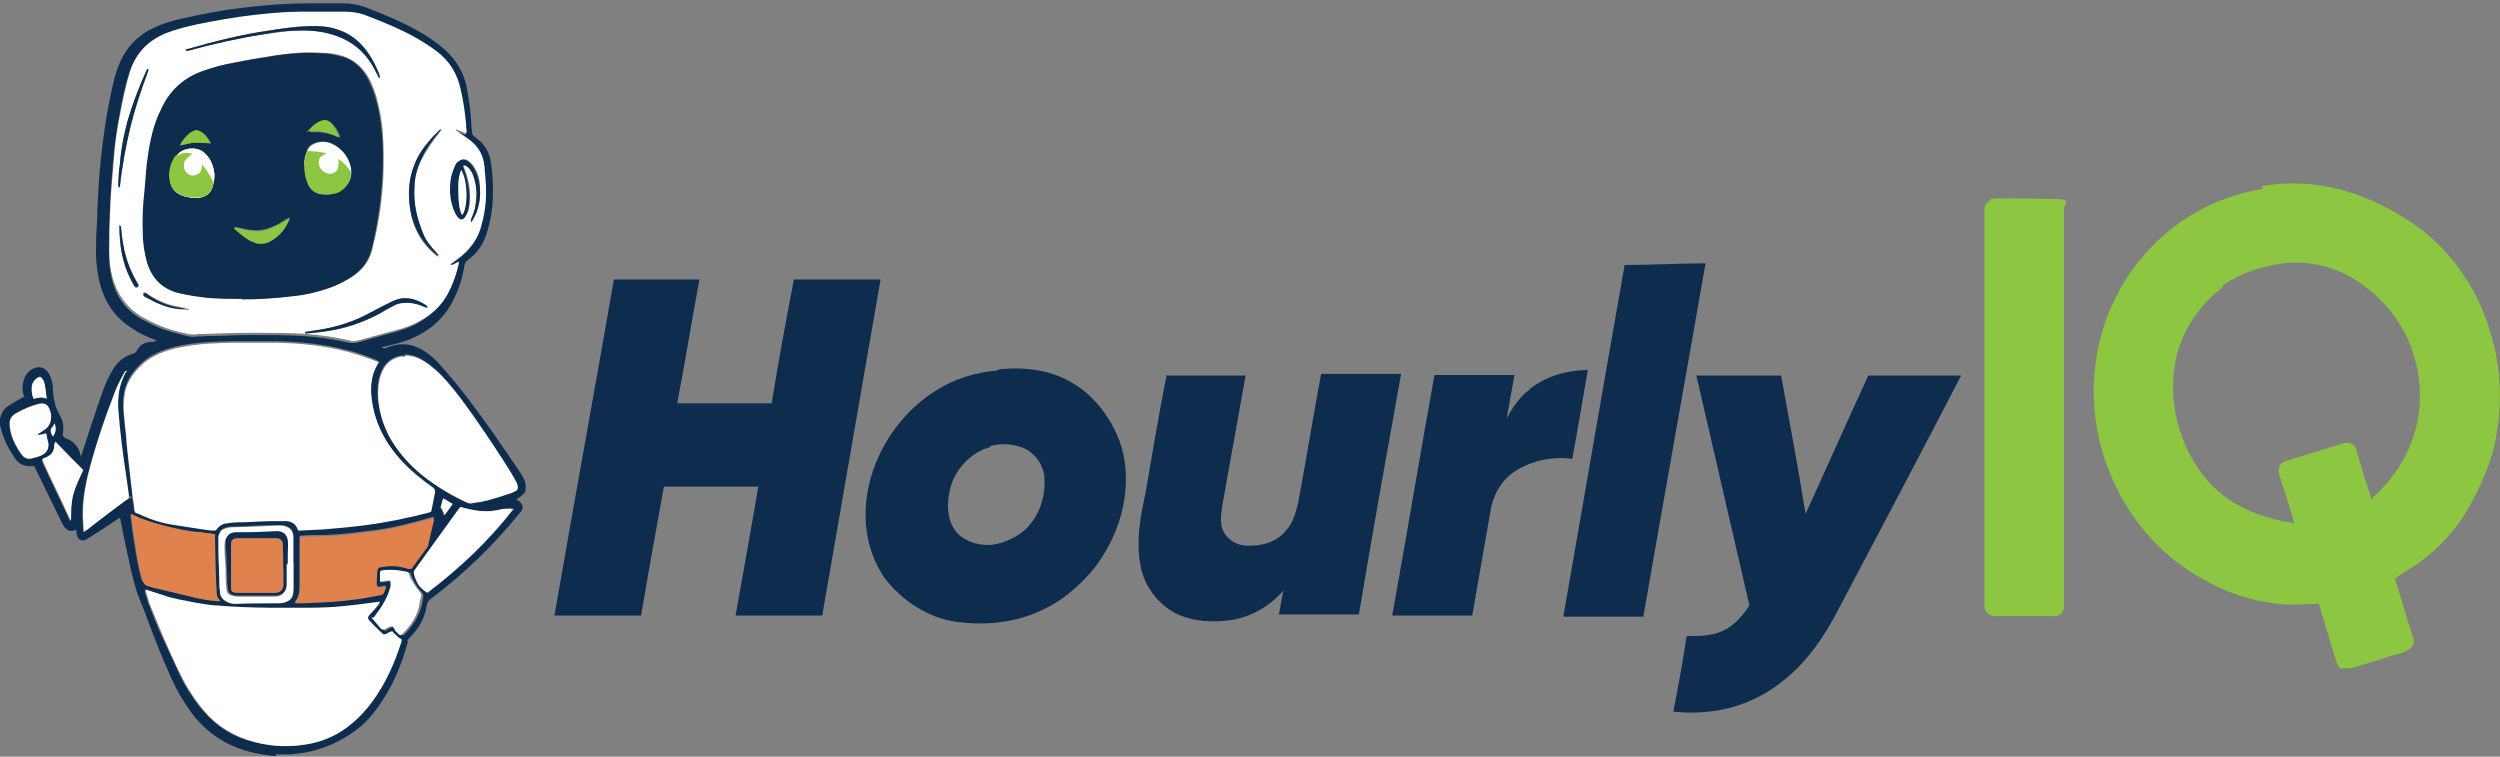 <?xml version="1.0" encoding="UTF-8"?>
<svg xmlns="http://www.w3.org/2000/svg" version="1.1" viewBox="0 0 450 136.2">
  <rect x="0" y="0" width="450" height="136.2" fill="#808080" stroke="none"/>
  <defs>
    <style>
      .cls-1 {
        fill: #e0824d;
      }

      .cls-2 {
        fill: #fff;
      }

      .cls-3 {
        fill: #0e2c4e;
      }

      .cls-4 {
        fill: #8dc640;
      }
    </style>
  </defs>
  <!-- Generator: Adobe Illustrator 28.6.0, SVG Export Plug-In . SVG Version: 1.2.0 Build 709)  -->
  <g>
    <g id="Layer_1">
      <path class="cls-3" d="M292.5,47.7c4.9,0,9.6-.3,14.5-.3-3.7,21.2-7.5,42.3-11.2,63.6h-14.4c3.7-21.1,7.3-42.2,11-63.1h0v-.2h.1Z"/>
      <path class="cls-3" d="M110.3,50.3h15.6c-1.4,7.5-2.6,15-4,22.3h17c1.2-7.5,2.6-15,4-22.3h15.6c-3.5,20.2-7,40.3-10.5,60.5h-15.6c1.4-7.8,2.8-15.6,4.1-23.2h-17c-1.4,7.8-2.8,15.4-4.1,23.2h-15.6c3.5-20.2,7.2-40.3,10.7-60.5,0,0-.2,0-.2,0Z"/>
      <path class="cls-3" d="M179.7,66.5c4.4-.5,9.2,0,13.1,2.3,3.8,2.1,6.7,5.8,8.4,9.8s1.8,8.6.9,12.8c-.8,3.8-2.6,7.5-5,10.7-2.8,3.5-6.3,6.4-10.4,8.1-4.6,2-9.8,2.4-14.8,1.7-5-.8-9.6-3.8-12.7-7.9-2.3-3.4-3.4-7.3-3.4-11.3,0-9,5.2-17.9,13-22.6,3.2-2,7-3.1,10.7-3.4h0l.2-.2ZM178.2,80.5c-3.5.9-6.4,4.1-7.2,7.6-.6,2.4-.6,5.5,1.1,7.6,1.4,1.7,3.7,2.4,5.8,2.4s5.7-1.4,7.5-3.7c1.8-2.1,2.8-5.2,2.6-8.1,0-2.3-1.4-4.4-3.4-5.5-2-.9-4.3-1.1-6.4-.5v.2Z"/>
      <path class="cls-3" d="M275.4,70c2.9-2.3,6.7-3.4,10.4-3.4-.9,5.3-1.8,10.7-2.8,16-3.5-.5-7.2.3-10.1,2.1-2.8,1.7-4.3,4.7-4.7,7.8-1.1,6.1-2.1,12.2-3.2,18.3h-14.4c2.6-14.4,5-28.9,7.6-43.3h14.4c-.5,2.6-.9,5.2-1.4,7.8,1.1-2,2.4-4,4.3-5.3h0l-.2-.2v.2Z"/>
      <path class="cls-3" d="M209.8,67.6h14.4c-1.4,8.1-2.9,16-4.3,24.1-.2,1.7-.3,3.4.8,4.7,1.1,1.4,2.9,2,4.7,1.8,2.3,0,4.6-.9,6-2.6,1.4-1.5,2-3.7,2.4-5.8,1.4-7.5,2.6-15,4-22.5h14.4c-2.6,14.4-5.2,28.9-7.6,43.3h-14.4c.3-1.4.5-2.9.8-4.3-2.4,2.8-5.7,4.7-9.3,5.3-3.4.5-7,.3-10.1-1.2-3.2-1.7-5.7-5-6.3-8.6-.9-4.4,0-8.9.9-13.1,1.2-7,2.4-14.2,3.8-21.2h-.2,0Z"/>
      <path class="cls-3" d="M305.3,67.6h15.3c1.5,8.3,3.1,16.7,4.4,24.9,3.8-8.3,7.5-16.7,11.3-24.9h16.7c-7.3,14.1-14.8,28.3-22.2,42.3-2.4,4.6-5.3,8.9-9.3,12.2-3.4,2.9-7.5,4.9-11.9,5.7-2.8.5-5.5.6-8.4.3.9-4.6,1.7-9,2.4-13.6,2.1,0,4.4,0,6.4-.9,2.1-.9,3.7-2.8,4.9-4.6-3.2-13.9-6.4-27.7-9.6-41.6h0v.2h0Z"/>
      <path class="cls-4" d="M407.1,33.5c6.3-1.1,12.8-.3,18.6,2.1,3.1,1.2,5.8,2.8,8.6,4.6,6.7,4.6,11.6,11.6,13.9,19.4,2.1,6.6,2.3,13.8.8,20.5-.9,4-2.6,7.6-4.6,11.2-2.1,3.8-5.2,7.2-8.7,9.8-1.4,1.1-3.1,1.8-4.6,3.1,1.1,3.4,2,6.7,3.1,10.1.2.6.5,1.4,0,2-.3.6-1.1.8-1.5,1.1-3.2.9-6.4,2-9.6,2.9h-1.8c-.5-.3-.6-.9-.8-1.4-1.1-3.4-2.1-6.9-3.1-10.2-2.4,0-4.9.3-7.3,0-4.9-.5-9.6-2.1-13.8-4.6-6.9-3.8-12.4-9.9-15.7-17.1-4.6-9.6-5-21.1-.9-31,1.5-3.5,3.4-6.9,6-9.8,5.5-6.6,13.3-10.9,21.7-12.2h-.2v-.5ZM400.1,51.7c-4.1,3.1-7.2,7.6-8.4,12.7-1.8,8.4.9,17.7,7.2,23.7,3.8,3.5,9,5.3,14.1,6.1-.9-2.9-1.8-6-2.8-8.9-.3-.9.3-2.1,1.2-2.3,3.4-1.1,6.9-2.1,10.4-3.2.9-.3,2,0,2.3,1.1.9,3.1,1.8,6,2.8,9,.6-.8,1.4-1.4,2-2.1,2.4-2.6,4.4-5.7,5.5-9.2,1.8-5.2,1.5-11.2-.5-16.4-1.7-4.4-4.9-8.3-8.7-11-4-2.9-9-4.4-14.1-3.8-4,.5-7.9,1.8-11.2,4.1h.2s0,.2,0,.2Z"/>
      <path class="cls-4" d="M358.2,35.8c3.8-.2,7.5,0,11.3,0s2,.8,2,1.8v71.8c0,.9-1.1,1.7-1.8,1.5h-10.7c-.9,0-1.8-.8-1.8-1.7V37.7c0-.8.5-1.4,1.1-1.7v-.3h-.1Z"/>
      <g>
        <g>
          <path class="cls-3" d="M49.8,136.1c-.6,0-1.2-.1-1.8-.2-5.6-.7-10.2-3.1-13.6-7.7-1.4-1.9-2.6-4-3.6-6.2-.9-2-1.8-4.1-2.6-6.2-1.1-2.7-2-5.4-3.1-8-.9-2.3-1.4-4.6-1.9-7-.4-1.6-1.5-7-1.6-7.6-.2.1-.4.2-.5.3-1.8,1.2-3.6,2.4-5.4,3.5-.9.6-1.7.2-1.9-.8,0-.3,0-.5-.1-.8,0,0-.1,0-.2,0-.8.4-1.5,0-1.9-.5-.3-.5-.6-1-.8-1.5-1.5-3-2.9-6-4.4-9,0-.2-.2-.3-.2-.5-.1,0-.2,0-.4,0-1.3.1-2.4-.3-3.1-1.4-1.1-1.6-2-3.3-2.5-5.2,0-.3-.2-.7-.3-1v-.8c0-.1.2-.3.2-.4.2-.9.7-1.6,1.5-2.1.7-.5,1.5-.9,2.2-1.3.1,0,.3-.2.5-.2,0-.3-.1-.7-.2-1-.1-.9,0-1.8.4-2.7.4-.8,1-1.3,1.9-1.6s1.8.1,2.3.9.7,1.5.8,2.4c0,.8.1,1.5.2,2.3,0,.2.1.5.2.7,0,0,0,.1,0,.2.2.9.7,1.7,1.1,2.5.4.9.5,1.9.3,2.9,0,.3,0,.6.8.9,1.3.5,2.2,1.7,2.4,3s0,0,.1.1c0-.1.1-.2.1-.3,1.2-3.7,2.4-7.4,3.7-11.1.5-1.5,1.2-3,2-4.3.8-1.3,1.9-2.2,3.4-2.7.3,0,.6-.2.8-.5.4-.9,1.2-1.5,2.1-1.6s1,0,1.5-.3c-.2,0-.4-.2-.5-.2-1.3-.5-2.6-1.1-3.8-1.9-3.2-2-5.1-4.8-6-8.5-.5-2.2-.7-4.4-.6-6.7,0-1.6.1-3.1.2-4.7,0-2.2.2-4.4.3-6.6.2-2.8.5-5.6.9-8.5.4-3.1,1-6.2,1.7-9.3.3-1.3.7-2.5,1.2-3.7,1.2-2.7,3.1-4.7,5.7-6,1.8-.9,3.7-1.5,5.7-1.9,3.5-.8,7.1-1.5,10.7-1.9,4-.5,8.1-.8,12.1-.8,2,0,4,0,5.9,0,1.6,0,3.1.3,4.6.9,3,1.2,6,2.4,8.8,4,1.7.9,3.3,2,4.8,3.3,2.3,2,3.7,4.4,4.2,7.4.3,1.8.6,3.7.7,5.5,0,.8.1,1.6.2,2.3,0,.2.1.3.3.5.4.3.7.6,1.1.9,1.2,1.1,1.8,2.5,2,4.1.3,2.1.4,4.2.3,6.4-.1,2.2-.5,4.3-1.2,6.4-.6,1.8-1.7,3.4-3.3,4.5-.4.3-.5.6-.6,1-.3,2-.9,4-1.8,5.8-1.8,3.9-4.9,6.4-8.9,7.8-1.2.4-2.5.7-3.7,1-.1,0-.3,0-.5.1.3.2.5.3.9.1,2.4-1,4.6-.8,6.8.6,1.2.8,2.2,1.7,3.1,2.8,3.4,3.8,6.4,7.9,9.3,12,1.6,2.3,3.2,4.6,4.8,7,.3.4.5.8.7,1.2.3.6.4,1.2.3,1.9,0,.5-.3.8-.7,1.1-.3.3-.7.5-1,.8,0,0,.1,0,.2,0,.4.2.7.5.9.9.2.7-.1,1.1-.5,1.5-4.6,5.7-9.9,10.8-15.7,15.2,0,0-.2.1-.2.2-.5.2-.7.7-.8,1.2-.3,2.1-1.3,3.9-2.7,5.4s-.5.8-.7,1.2c-1.1,4-2.7,7.9-5.1,11.3-1.2,1.7-2.5,3.3-4.2,4.5-2.6,2-5.6,3.3-8.8,4-1.1.2-2.2.3-3.2.4-.1,0-.3,0-.4,0h-2.2ZM83.9,24c0-.5,0-.9-.1-1.3-.2-2.1-.6-4.2-1-6.3-.6-2.7-2-4.9-4.2-6.7-1.3-1-2.6-1.9-4-2.6-2.7-1.5-5.6-2.7-8.5-3.8-1.4-.5-2.8-.8-4.3-.8-2.6,0-5.2,0-7.8,0-3,0-6.1.3-9.1.7s-5.8.8-8.7,1.4-4.5,1-6.6,1.8c-3.1,1.2-5.2,3.4-6.3,6.6-.9,2.7-1.4,5.4-1.9,8.2s-.9,5.6-1.1,8.4-.4,5-.5,7.4c-.1,2.3-.2,4.6-.2,6.9,0,2.1,0,4.2.5,6.2.7,3.2,2.5,5.7,5.3,7.3.9.5,1.9,1,2.8,1.4,1.8.8,3.6,1.2,5.5,1.7.5.1.9.2,1.4.1s1.4,0,1.9-.1c2.7,0,5.4-.2,8.1-.2,3.2,0,6.4,0,9.7.2,2.7.2,5.4.6,8,1.2.5.1,1,0,1.5,0,1.9-.6,3.7-1.1,5.6-1.6s3.7-1,5.4-2c2.2-1.2,4-2.9,5.2-5.1.9-1.7,1.5-3.4,1.9-5.3,0-.1,0-.2,0-.3-.5.1-.9.5-1.5.6,0-.3.1-.3.3-.4.5-.4,1.1-.8,1.6-1.2,1.7-1.4,3-3.1,3.6-5.3.6-2.1.9-4.2.9-6.3,0-1.6-.1-3.1-.3-4.6-.2-1.9-1-3.4-2.5-4.6-.7-.6-1.5-1.1-2.3-1.6-.1-.1-.3-.2-.4-.3,0,0,.1-.1.1-.1.6.2,1.2.4,1.8.7ZM68.2,65c-.1,0-.3-.1-.4-.2-1.8-.7-3.5-1.4-5.4-1.8-4.2-1.1-8.4-1.5-12.7-1.6-1.7,0-3.5,0-5.2,0-3.2,0-6.3,0-9.5.4-1.7.2-3.3.5-4.9,1-1.9.6-3.6,1.5-5,2.9-1.3,1.3-2.3,2.8-2.7,4.6-.3,1.2-.3,2.4-.2,3.7.1,1.3.2,2.7.4,4,.2,1.7.3,3.4.5,5.1.2,2,.5,4.1.7,6.1,0,.8.2,1.5.3,2.3,0,.3.2.5.5.6.5.2.9.4,1.3.6,1.5.7,3.1,1.2,4.7,1.5,1.9.3,3.8.6,5.8.9.7,0,1.4.2,2,.2.2,0,.4,0,.5-.2.5-.7,1.2-1,2-1.1,1-.1,2.1-.1,3.1-.2,2,0,4-.1,5.9-.2.5,0,1.1,0,1.6,0,.9.1,1.6.6,2,1.5,0,0,0,.1.1.2.1,0,.2,0,.4,0,1.4,0,2.7,0,4.1-.2,2.4-.2,4.8-.4,7.1-.7,4-.5,7.9-1.3,11.8-2.3.4,0,.6-.3.6-.7.1-1,.3-1.9.5-2.8s0-.8-.4-1.1c-2-1.4-3.9-2.9-5.5-4.7-3-3.2-5-6.9-5.4-11.3-.2-2.3,0-4.5,1.3-6.5,0,0,0,0,0-.2ZM68.3,108.4c-.2,0-.3,0-.4,0-4,.7-8,1-12,1-3.2,0-6.4,0-9.6,0-2.5,0-4.9,0-7.4-.1-1.7,0-3.1-.4-5-.9-2.3-.4-3.4-.9-5.6-1.5,0,0-2.2-.6-2.3-.6,0,.2.7,2.2.7,2.3.8,2.1,1.6,4.2,2.6,6.3,1,2.2,2.1,4.5,3.1,6.7.9,1.9,2,3.6,3.3,5.3,2.3,3,5.1,5.2,8.7,6.3,3.4,1.1,6.9,1.4,10.5.8,3.1-.5,6-1.8,8.4-3.9,1.4-1.2,2.6-2.5,3.6-3.9,2.3-3.2,3.9-6.7,5.1-10.5,0-.1,0-.2,0-.3-.3-.2-.6-.4-.9-.7-.3-.2-.4-.6-.7-.9-.3.2-.7.3-1,.5-.4.2-.5.2-.9-.1-.8-.8-1.5-1.5-2.3-2.3-.5-.5-.4-.7,0-1.2.5-.6,1.1-1.2,1.6-1.8,0-.1.2-.2.3-.4ZM72.9,64c-.1,0-.3,0-.5,0s-.2,0-.2,0c-1.9.3-3.1,1.5-3.7,3.2-.6,1.5-.6,3.1-.5,4.7.3,2.7,1.2,5.3,2.6,7.6s4.2,5.3,7.1,7.2c2,1.4,4.1,2.5,6.3,3.6s.5.1.7.1c.7,0,1.3-.1,2-.3,1.9-.3,3.7-1,5.4-1.6.2,0,.4-.2.6-.3.3-.2.5-.4.4-.7,0-.3,0-.5-.2-.8-.3-.5-.6-1.1-.9-1.6-.9-1.5-1.9-2.9-2.8-4.4-2.4-3.6-4.8-7.2-7.5-10.6-1-1.2-2-2.5-3.2-3.5-1-.9-2.1-1.7-3.3-2.3-.7-.3-1.5-.5-2.4-.5ZM69.5,105.4c-.4,0-.7.1-1.1.2-.5,0-.7-.1-.7-.6,0-.7,0-1.5.1-2.2,0-.5.2-.7.7-.8.6,0,1.2-.2,1.9-.2,1,0,2,.2,3,.5.5.1.5.1.8-.3.8-1.1,1.6-2.2,2.4-3.3s.3-.5.4-.9c.4-1.4.7-2.9,1-4.3,0-.1,0-.3,0-.5-.6.2-1.2.3-1.7.5-2.6.7-5.2,1.4-7.9,1.8-1.6.2-3.2.4-4.8.6-1.7.2-3.4.3-5,.4-1.4,0-2.8,0-4.2.1-.5,0-.5,0-.5.5,0,.7,0,1.5,0,2.2,0,2.1,0,4.2,0,6.3,0,1.1-.1,2.1-.9,3,0,0,0,0,0,0,.5,0,1,0,1.5,0,1.4,0,2.9,0,4.3-.2,1.7-.1,3.5-.3,5.2-.5,1.5-.2,3.1-.5,4.6-.8.1,0,.3,0,.3-.2.2-.5.4-.9.5-1.5ZM34.8,107.5c2.1.4,4.1.6,4.7.6-.6-.6-.6-1-.7-1.7,0-.8-.1-1.6-.2-2.3,0-.8,0-1.6-.1-2.4-.1-1.7-.3-3.4-.2-5.2,0-.5,0-.4-.8-.5s-1.4-.1-2.1-.2c-2.1-.1-4.2-.4-6.3-.9-1.9-.4-3.7-1.1-5.3-2.2,0,0-.2,0-.3-.1,0,.2,0,.3,0,.4.2,1.7.4,3.3.7,5,.3,2,.7,4.1,1.2,6.1.2.8,1,1.2,1.8,1.4M92.4,91.6c-.7,0-1.2,0-1.7,0-.8.1-1.7.3-2.5.4-1.6.1-3.2-.1-4.7-.6-.6-.2-.5-.2-.9.3-1.8,2.5-3.7,5.1-5.5,7.6-.8,1.1-1.5,2.1-2.3,3.2-.2.2-.3.5-.2.8.2.5.3.9.5,1.4.4.9,1.1,1.5,1.9,2,5.8-4.4,11-9.3,15.5-15.1ZM15.1,95.8c.8-.6,1-.6,2-1.7,1.5-1.7,3.4-3,5.5-4s.6-.5.5-.9c-.2-1.2-.3-2.4-.5-3.6-.6-3.9-1.1-7.9-1.4-11.8,0-1,0-2,.1-3,.2-1.3.6-2.4,1.2-3.6,0-.1.1-.3.2-.4,0,0,0,0-.1,0-.2.2-.3.5-.5.7-.5.9-1,1.9-1.4,2.9-1.9,4.9-3.6,9.9-4.9,15-.7,2.9-1.2,5.8-.9,8.8,0,.5,0,1,.1,1.7ZM67.2,111.2c.6.8,1.3,1.5,1.9,2.2.1.2.3.2.5,0,.3-.2.7-.4,1-.5.4-.2.5,0,.7.3,0,.1,0,.3.2.4.2.2.3.5.6.6.3.3.4.2.7,0,1.4-1.4,2.4-2.9,3-4.8.2-.6.3-1.3.4-1.9,0-.3,0-.5-.2-.8-.9-1-1.6-2-2-3.3,0-.3-.3-.4-.5-.4-1.3-.3-2.6-.4-3.9-.3-.9,0-.7,0-.8.8,0,.3,0,.6,0,.9,0,.1,0,.3,0,.4.1,0,.2,0,.3,0,.3,0,.6-.1,1-.2.5,0,.6,0,.6.6,0,.1,0,.3,0,.4-.5,1.9-1.5,3.6-2.7,5.2-.1.2-.3.3-.4.5ZM52.8,101.4s0,0,0,0c0-.9,0-1.8,0-2.7,0-.8,0-1.5,0-2.3,0-.9-.4-1.4-1.3-1.7-.4-.2-.9-.2-1.4-.2-2.7,0-5.4.2-8.1.3-.6,0-1.2,0-1.7.3s-.6.5-.8.9-.1.4-.1.7c0,.6,0,1.2,0,1.7,0,2.5.1,4.9.2,7.4,0,.3,0,.6.1.9,0,.4.2.7.5,1,.7.7,1.6,1,2.7.9,2.2-.2,4.3-.3,6.5-.1s1.6,0,2.3-.3c.6-.2,1-.7,1.1-1.3,0-.4.1-.7.1-1.1,0-1.5,0-3,0-4.5ZM6.7,78.2c.1-.1.3-.2.4-.3.3-.2.6-.4.9-.6,1.3-1,1.3-2.6.8-3.7-.4-.9-1-1.1-1.9-.9-1.4.3-2.6.9-3.9,1.6-1.1.6-1.4,1.3-1.3,2.5.1,1.1.5,2.2,1,3.2.4.7.8,1.3,1.2,1.9.4.6,1.1.8,1.8.6.5-.1,1.1-.3,1.6-.5,1-.4,1.5-1.2,1.3-2.3,0-.5-.2-.9-.3-1.4,0-.1,0-.2-.1-.3q-1.3.4-1.6.2ZM10,79.5c-.1.2-.2.4-.3.6,0,0,0,.1,0,.2,0,1.1-.5,1.8-1.5,2.2-.8.3-.7.3-.4,1.1,1.5,3.3,3.1,6.5,4.6,9.8,0,.1.1.3.2.4,0,0,0,0,.1,0,0-1.6,0-3.1.4-4.6.4-1.5,1.1-3,1.8-4.4-1.6-1.7-3.3-3.4-5-5.1ZM8.4,71.8c0,0,0-.1,0-.1-.1-.9-.3-1.9-.4-2.8,0-.3-.2-.5-.4-.8-.2-.3-.4-.4-.8-.2-.5.3-.8.7-1,1.2-.2.6-.2,1.2,0,1.9,0,.2.1.4.2.7.8-.2,1.6-.4,2.4,0ZM80,92.7c.5-.6.9-1.3,1.4-1.9-.6-.3-1.1-.7-1.7-1-.1.5-.3.9-.4,1.4,0,0,0,.2,0,.3.3.3.4.8.6,1.3ZM9.5,78.6c.6-.7.7-1.6.3-2.4-.1.3-.2.5-.4.7-.4.4-.3.9-.1,1.3,0,.1,0,.2.2.4Z"/>
          <path class="cls-2" d="M83.9,24c-.7-.3-1.3-.5-1.8-.7,0,0,0,0-.1.1.1.1.3.2.4.3.8.5,1.6,1.1,2.3,1.6,1.5,1.2,2.3,2.7,2.5,4.6.1,1.5.3,3.1.3,4.6,0,2.1-.3,4.2-.9,6.3-.6,2.2-1.9,3.9-3.6,5.3-.5.4-1.1.8-1.6,1.2-.1,0-.3.1-.3.4.5,0,.9-.4,1.5-.6,0,.1,0,.2,0,.3-.4,1.8-1,3.6-1.9,5.3-1.2,2.3-3,3.9-5.2,5.1-1.4.8-2.9,1.3-4.5,1.7-2.2.6-4.4,1.2-6.6,1.8-.5.1-.9.2-1.4,0-2.6-.6-5.3-1-8-1.2-3.2-.2-6.4-.2-9.7-.2-2.8,0-5.6.1-8.4.2-.6,0-1.1,0-1.7.1-.5,0-.9,0-1.4-.1-1.9-.4-3.8-.9-5.5-1.7-1-.4-1.9-.9-2.8-1.4-2.8-1.7-4.5-4.2-5.3-7.3-.5-2-.6-4.1-.5-6.2,0-2.3.1-4.6.2-6.9.1-2.6.4-5.2.6-7.8.2-2.9.6-5.8,1.2-8.6.5-2.6,1-5.1,1.8-7.6,1.1-3.2,3.2-5.3,6.3-6.6,1.8-.7,3.7-1.2,5.6-1.6,3.4-.7,6.8-1.3,10.2-1.7,2.8-.3,5.6-.6,8.5-.6,2.6,0,5.2,0,7.8,0,1.5,0,2.9.2,4.3.8,2.9,1.1,5.8,2.3,8.5,3.8,1.4.8,2.7,1.6,4,2.6,2.2,1.7,3.6,3.9,4.2,6.7.5,2.1.8,4.2,1,6.3,0,.4,0,.8.1,1.3ZM43.6,53.8c3.2,0,6.3-.2,9.5-.6,2.1-.3,4.2-.7,6.2-1.4,1.7-.6,3.3-1.4,4.8-2.5,1.6-1.2,2.6-2.8,3-4.7.1-.6.2-1.1.4-1.7.8-3.6,1.3-7.2,1.5-10.9.1-2.8.1-5.6-.1-8.4-.2-2.2-.6-4.3-1.2-6.4-.5-1.5-1-2.9-1.9-4.1-1-1.4-2.3-2.4-4-3-1.2-.4-2.5-.6-3.8-.6-2.7-.2-5.4,0-8.1.4-2.5.4-5,.8-7.5,1.3-2,.4-4.1.9-6,1.6-3,1.1-5.3,3.1-6.8,5.9-.3.6-.7,1.2-.9,1.9-1.2,2.9-1.8,5.9-2.1,8.9-.2,1.6-.3,3.2-.4,4.8-.2,2.5-.4,5-.3,7.5,0,1.9.3,3.7.8,5.5.8,2.7,2.6,4.6,5.4,5.3,1.7.5,3.5.8,5.3.9,2.1.2,4.3.3,6.4.2ZM68.2,14c0,0,.1,0,.2,0,0-.2,0-.3-.1-.5-.6-1.5-1.3-2.9-2.2-4.2-1.4-1.9-3.2-3.3-5.4-4-1.6-.5-3.3-.7-5-.6-2.6,0-5.3.5-7.9.9-3.5.6-6.9,1.3-10.3,2.2-1.2.3-2.4.7-3.6,1-.2,0-.4,0-.5.3.3.1.3.1.6,0,4.4-1.2,8.8-2.2,13.3-2.9,2.1-.3,4.2-.6,6.3-.7,2,0,3.9,0,5.8.6,3.3.9,5.9,2.8,7.7,5.8.3.5.6,1.1.9,1.7,0,.1.2.2.2.4ZM84.8,39.9c0,0,0,0,.1,0,0,0,.2-.2.2-.3.5-.7.8-1.5,1-2.3.4-1.6.4-3.2.2-4.8-.1-.7-.3-1.4-.7-2-.3-.6-.7-1.1-1.2-1.5-.6-.5-1.3-.4-1.9.1-.2.2-.3.3-.4.5-.2.4-.4.8-.5,1.2-.3,1-.4,2.1-.5,3.2,0,1.5.3,3,1,4.4.1.3.3.5.5.7.3.3.8.3,1.1,0,.2-.3.3-.6.5-.9.4-1,.4-2.1.4-3.2,0-1.6-.4-3.2-1-4.7,0-.2-.1-.3-.2-.6.4,0,.7.1.9.3.5.4.8,1,1,1.6.6,1.7.6,3.3.4,5.1-.1.9-.5,1.8-.8,2.6,0,.2-.2.3,0,.5ZM78.9,46s0,0,0,0c-.1-.1-.3-.3-.4-.4-.9-1-1.8-2.1-2.3-3.3-1.2-2.7-1.8-5.5-1.6-8.4,0-1.8.5-3.6,1.3-5.2.9-1.7,2-3.3,3.2-4.8.1-.1.2-.3.4-.5-.3,0-.4.2-.5.3-.4.4-.8.8-1.2,1.2-1.3,1.5-2.5,3-3.2,4.9-1,2.5-1.2,5.1-.8,7.8.5,3.4,2,6.2,4.7,8.4.1,0,.2.2.4.2ZM76.9,55.4c0-.4-.2-.4-.3-.5-.6-.4-1.3-.7-2.1-1-.7-.2-1.3-.3-2-.2-.9,0-1.8.5-2.6.9-1,.5-2.1,1.1-3.1,1.6-3,1.6-6.2,2.7-9.6,3.2-.7,0-1.3.2-2,.3-.1,0-.3,0-.3.3.2,0,.3,0,.5,0,.9,0,1.9-.2,2.8-.3,3.6-.4,7-1.5,10.2-3.3.8-.5,1.7-.9,2.5-1.4.8-.4,1.7-.6,2.7-.5.9,0,1.8.3,2.7.7.2,0,.3.1.6.2ZM26.7,12.6c0,0-.1,0-.2,0,0,.1-.2.3-.2.4-1.3,2.8-2.5,5.8-3.3,8.8-.7,2.5-1.2,5.1-1.4,7.7-.1,1.3-.2,2.6-.3,3.9,0,.2,0,.3.2.5,0-.2,0-.3.1-.4.1-1,.3-2,.4-3,.5-3.4,1.2-6.7,2.1-9.9.7-2.4,1.5-4.9,2.4-7.2,0-.2.1-.4.2-.6ZM21.5,40.5c0,.3,0,.5,0,.7,0,1,.1,2,.2,3,.3,2.6,1.1,4.9,2.4,7.2,0,.1.1.2.2.3.1.1.3.2.5,0,.2-.1.2-.3.1-.4,0-.2-.2-.4-.3-.5-1.2-2-2-4.2-2.4-6.6-.2-1-.3-2-.4-3,0-.2,0-.4-.3-.6ZM33.9,55.7c0,0,0-.1,0-.2-.2,0-.3,0-.5-.1-.4,0-.8,0-1.2-.2-2-.3-3.8-1.1-5.5-2.2-.1,0-.3-.2-.4-.3-.2-.1-.4-.1-.5,0-.1.2,0,.4.1.5.1,0,.3.2.4.2.8.4,1.6.8,2.5,1.2,1.4.6,2.9.9,4.5.9.2,0,.4,0,.5,0Z"/>
          <path class="cls-2" d="M68.2,65c0,.1,0,.2,0,.2-1.3,2-1.6,4.2-1.3,6.5.5,4.4,2.5,8.1,5.4,11.3,1.7,1.8,3.5,3.3,5.5,4.7.4.3.6.5.5,1-.2,1-.4,2-.6,3,0,.4-.2.5-.6.6-3.9,1-7.8,1.8-11.8,2.3-2.4.3-4.8.5-7.1.7-1.4.1-2.7.1-4.1.2-.1,0-.2,0-.4,0,0,0-.1-.1-.1-.2-.3-.9-1-1.4-2-1.5-.5,0-1.1,0-1.6,0-2,0-4,.1-5.9.2-1,0-2.1,0-3.1.2-.8,0-1.5.4-2,1.1-.1.2-.3.2-.5.2-.7,0-1.4-.1-2-.2-1.9-.3-3.8-.6-5.8-.9-1.7-.3-3.3-.8-4.9-1.5-.4-.2-.8-.4-1.2-.5-.3-.1-.4-.3-.4-.6,0-.8-.2-1.5-.3-2.3-.2-2-.5-4.1-.7-6.1-.2-1.7-.4-3.4-.5-5.1-.1-1.3-.3-2.7-.4-4-.1-1.2,0-2.5.2-3.7.4-1.8,1.4-3.3,2.7-4.6,1.4-1.4,3.1-2.3,5-2.9,1.6-.5,3.3-.8,4.9-1,3.1-.4,6.3-.4,9.5-.4,1.7,0,3.5,0,5.2,0,4.3.1,8.5.5,12.7,1.6,1.8.5,3.6,1.1,5.4,1.8.1,0,.2.1.4.2Z"/>
          <path class="cls-2" d="M30.5,107.5c1.5.4,7,1.5,8.8,1.5,2.3.2,6.7.4,9.2.4,3.2,0,4.3,0,7.5,0,4,0,6.8-.4,10.9-.9.1,0,1.3-.2,1.5-.2-.1.2-.2.5-.3.6-.5.6-1,1.2-1.6,1.8-.4.5-.3.7.2,1.2.7.8,1.4,1.4,2.1,2.1.3.3.4.2.9,0,.3-.2.5-.3.9-.4.2.3.8.8,1.1,1.1.3.2.3.2.6.4,0,0,0,.5-.1.6-1.2,3.8-2.8,7.3-5.1,10.5-1.1,1.5-2.3,2.8-3.6,3.9-2.4,2.1-5.2,3.4-8.4,3.9-3.6.6-7.1.3-10.5-.8-3.6-1.2-6.5-3.3-8.7-6.3-1.3-1.7-2.4-3.4-3.3-5.3-1.1-2.2-2.1-4.4-3.1-6.7-.9-2.1-1.7-4.2-2.6-6.3-.7-2.3-.7-2.3-.7-2.5"/>
          <path class="cls-2" d="M72.9,64c.9,0,1.6.2,2.4.5,1.2.5,2.3,1.4,3.3,2.3,1.2,1.1,2.2,2.3,3.2,3.5,2.7,3.4,5.1,7,7.5,10.6,1,1.5,1.9,2.9,2.8,4.4.3.5.6,1,.9,1.6.1.2.2.5.2.8,0,.3-.1.6-.4.7-.2.1-.4.2-.6.3-1.8.6-3.6,1.2-5.4,1.6-.7.1-1.3.2-2,.3-.2,0-.5,0-.7-.1-2.2-1-4.3-2.2-6.3-3.6-2.6-1.8-4.8-3.9-6.6-6.5-1.8-2.6-2.8-5.4-3.1-8.5-.1-1.5,0-3,.5-4.5.6-1.7,1.7-2.8,3.5-3.2,0,0,.2,0,.3,0,.2,0,.5,0,.6,0Z"/>
          <path class="cls-1" d="M69.5,105.4c0,.6-.3,1.1-.5,1.5,0,0-.2.2-.3.2-1.5.3-3.1.6-4.6.8-1.7.2-3.5.4-5.2.5-1.4.1-2.9.1-4.3.2-.5,0-1,0-1.5,0,0,0,0,0,0,0,.7-.9.9-1.9.9-3,0-2.1,0-4.2,0-6.3,0-.7,0-1.5,0-2.2,0-.5,0-.5.5-.5,1.4,0,2.8,0,4.2-.1,1.7,0,3.4-.2,5-.4,1.6-.2,3.2-.4,4.8-.6,2.7-.4,5.3-1.1,7.9-1.8.5-.1,1.1-.3,1.7-.5,0,.2,0,.4,0,.5-.3,1.4-.7,2.9-1,4.3,0,.3-.2.6-.4.8-.8,1.1-1.6,2.2-2.4,3.3-.3.4-.3.4-.8.3-1-.3-2-.5-3-.5-.6,0-1.3.1-1.9.2-.5,0-.6.3-.7.8,0,.7-.1,1.5-.1,2.2,0,.5.2.7.7.6.3,0,.7-.1,1.1-.2Z"/>
          <path class="cls-1" d="M31,106.7"/>
          <path class="cls-1" d="M27.6,105.8c-1.1-.4-1.7-.2-2-1.6-.6-2-.9-4-1.2-6.1-.3-1.7-.5-3.3-.7-5,0-.1-.1-.4-.1-.6.1,0,.8.4.9.4,2.6,1.3,8.5,2.6,10.5,2.8,1.1,0,2.2.3,3.3.4.4,0,.5,0,.4.5,0,1.7.2,9.1.3,9.9,0,.7.1,1.1.7,1.7-.5.1-2.8-.2-3.6-.4"/>
          <path class="cls-2" d="M92.4,91.6c-4.5,5.8-9.7,10.7-15.5,15.1-.8-.5-1.5-1.1-1.9-2-.2-.4-.4-.9-.5-1.4-.1-.3,0-.5.2-.8.8-1.1,1.5-2.1,2.3-3.2,1.8-2.5,3.7-5.1,5.5-7.6.4-.5.3-.5.9-.3,1.6.4,3.1.7,4.7.6.8,0,1.7-.2,2.5-.4.5,0,1.1-.1,1.7,0Z"/>
          <path class="cls-2" d="M15.1,95.8c0-.7-.1-1.2-.1-1.7-.2-3,.2-5.9.9-8.8,1.3-5.1,3-10.1,4.9-15,.4-1,.9-1.9,1.4-2.9.1-.3.3-.5.5-.7,0,0,0,0,.1,0,0,.1,0,.3-.2.4-.6,1.1-1,2.3-1.2,3.6-.1,1-.2,2-.1,3,.3,4,.8,7.9,1.4,11.8.2,1.2.3,2.4.5,3.6,0,.3,0,.5-.2.7-2.4,1.8-4.7,3.5-7,5.3-.2.2-.4.3-.8.5Z"/>
          <path class="cls-2" d="M67.2,111.2c.2-.2.3-.4.4-.5,1.2-1.6,2.2-3.2,2.7-5.2,0-.1,0-.3,0-.4,0-.5,0-.6-.6-.6-.3,0-.6.1-1,.2,0,0-.2,0-.3,0,0-.1,0-.3,0-.4,0-.3,0-.6,0-.9,0-.7,0-.7.8-.8,1.3-.1,2.6,0,3.9.3.3,0,.4.2.5.4.4,1.2,1.2,2.3,2,3.3.2.2.3.5.2.8-.2.6-.3,1.3-.4,1.9-.5,1.9-1.6,3.5-3,4.8-.3.3-.4.3-.7,0-.2-.2-.4-.4-.6-.6,0-.1-.1-.3-.2-.4-.2-.4-.3-.4-.7-.3-.4.2-.7.3-1,.5-.2,0-.3,0-.5,0-.6-.7-1.2-1.4-1.9-2.2Z"/>
          <path class="cls-2" d="M52.8,101.4c0,1.5,0,3,0,4.5,0,.4,0,.8-.1,1.1-.1.6-.5,1.1-1.1,1.3-.5.2-1.1.3-1.7.3-2.5,0-5,0-7.5.1-.9,0-1.7-.3-2.3-.9-.3-.3-.4-.6-.5-1,0-.3,0-.6-.1-.9,0-2.5-.2-4.9-.2-7.4,0-.6,0-1.2,0-1.7,0-.2,0-.5.2-.7.1-.5.4-.8.9-.9.5-.2,1.1-.3,1.6-.3,2.7,0,5.4-.2,8.1-.3.5,0,.9,0,1.4.2.8.3,1.2.9,1.3,1.7,0,.8,0,1.5,0,2.3,0,.9,0,1.8,0,2.7,0,0,0,0,0,0ZM51.6,101.6h0c0-.5,0-1.1,0-1.6,0-.9,0-1.7,0-2.6-.1-1.1-.9-1.6-2-1.6-2,0-4,.1-5.9.2-.5,0-1.1,0-1.6,0-.8,0-1.3.5-1.6,1.3,0,.3-.1.7-.1,1.1,0,1.2.1,2.5.2,3.7,0,1.1,0,2.1.1,3.2,0,.3,0,.6.1.9,0,.5.3.8.8,1,.4.1.8.2,1.2.2,1.2,0,2.4,0,3.5,0,1.1,0,2.1,0,3.2,0,1.2,0,1.8-.7,1.9-1.9,0-.1,0-.2,0-.3,0-1.1,0-2.3,0-3.4Z"/>
          <path class="cls-2" d="M6.7,78.2q.3.2,1.6-.2c0,0,.1.2.1.3,0,.4.2.9.3,1.4.2,1.1-.4,1.9-1.3,2.3-.5.2-1.1.4-1.6.5-.7.2-1.3,0-1.8-.6-.5-.6-.9-1.3-1.2-1.9-.5-1-.9-2-1-3.2-.2-1.2.2-2,1.3-2.5,1.2-.7,2.5-1.2,3.9-1.6,1-.2,1.5,0,1.9.9.5,1.1.5,2.8-.8,3.7-.3.2-.6.4-.9.6-.1,0-.3.2-.4.3Z"/>
          <path class="cls-2" d="M10,79.5c1.7,1.8,3.3,3.4,5,5.1-.7,1.5-1.4,2.9-1.8,4.4-.4,1.5-.4,3.1-.4,4.6,0,0,0,0-.1,0,0-.1-.1-.3-.2-.4-1.5-3.3-3.1-6.5-4.6-9.8-.4-.8-.4-.8.4-1.1,1-.4,1.5-1.2,1.5-2.2,0,0,0-.1,0-.2,0-.2.2-.3.3-.6Z"/>
          <path class="cls-2" d="M8.4,71.8c-.8-.4-1.5-.2-2.4,0,0-.3-.1-.5-.2-.7-.1-.6-.1-1.3,0-1.9.2-.5.5-.9,1-1.2.3-.2.6-.2.8.2.2.2.3.5.4.8.2.9.3,1.8.4,2.8,0,0,0,0,0,.1Z"/>
          <path class="cls-2" d="M80,92.7c-.1-.5-.3-.9-.6-1.3,0,0-.1-.2,0-.3.1-.4.2-.9.4-1.4.6.3,1.1.7,1.7,1-.5.7-.9,1.3-1.4,1.9Z"/>
          <path class="cls-2" d="M9.5,78.6c0-.2-.1-.3-.2-.4-.2-.5-.3-.9.1-1.3.2-.2.3-.5.4-.7.4.8.2,1.8-.3,2.4Z"/>
          <path class="cls-3" d="M43.6,53.8c-2.1,0-4.3,0-6.4-.2-1.8-.2-3.6-.5-5.3-.9-2.8-.8-4.5-2.6-5.4-5.3-.5-1.8-.8-3.6-.8-5.5-.1-2.5,0-5,.3-7.5.1-1.6.3-3.2.4-4.8.4-3.1.9-6.1,2.1-8.9.3-.6.6-1.3.9-1.9,1.5-2.8,3.8-4.8,6.8-5.9,2-.7,4-1.3,6-1.6,2.5-.5,5-.9,7.5-1.3,2.7-.4,5.4-.6,8.1-.4,1.3,0,2.6.3,3.8.6,1.7.5,3,1.5,4,3,.9,1.3,1.4,2.7,1.9,4.1.6,2.1,1,4.2,1.2,6.4.3,2.8.3,5.6.1,8.4-.2,3.7-.7,7.3-1.5,10.9-.1.6-.2,1.1-.4,1.7-.4,1.9-1.5,3.5-3,4.7-1.5,1.1-3.1,1.9-4.8,2.5-2,.7-4.1,1.2-6.2,1.4-3.2.4-6.3.6-9.5.6ZM54.8,29.6c0,1.3.2,2.4.6,3.3.4.9,1,1.6,1.9,1.8,1.4.3,2.8.2,4-.6,1.4-.9,2-2.2,1.8-3.8-.2-1.8-1.2-3.1-2.7-4.1-1-.7-2.2-.9-3.4-.6-.7.2-1.4.6-1.7,1.3-.4.9-.6,1.9-.6,2.6ZM35,35.6c.3,0,.5,0,.8,0,1.1-.2,2-.6,2.4-1.8.4-1,.5-2.1.3-3.1-.3-1.4-.8-2.5-2-3.4-1.3-1-3.4-.7-4.5.5-1.1,1.3-1.6,2.8-1.4,4.5.1,1.3.8,2.3,2,2.8.8.3,1.6.5,2.4.5ZM42.2,41s0,0,0,0c0,0,.1.2.2.2.7.6,1.4,1.2,2.2,1.7.5.3,1,.5,1.5.7.8.2,1.7.2,2.5-.3,1.6-.9,2.7-2.1,3.4-3.8,0-.1,0-.2.1-.4-.2.1-.3.2-.5.3-.6.3-1.1.7-1.7,1-1.4.7-2.8,1.2-4.4,1-.9,0-1.8-.3-2.7-.5-.2,0-.4,0-.6-.1ZM55.4,23.8c.3,0,.5,0,.7,0,.3,0,.6,0,.9,0,1.3,0,2.5.3,3.6.8.2,0,.3.1.6.2,0-.2,0-.3,0-.3-.3-.7-.6-1.4-1.1-1.9-.7-.9-1.4-1-2.4-.5-.8.4-1.4,1-2,1.7,0,0,0,0,0,.2ZM32.4,26.2c1-.2,1.9-.5,2.8-.5.9,0,1.8,0,2.8.1-.5-.9-1.1-1.8-2-2.2-.4-.2-.7-.2-1.1,0-.3.1-.5.3-.7.4-.6.5-1.1,1-1.5,1.7,0,.1-.2.3-.2.5Z"/>
          <path class="cls-3" d="M68.2,14c0-.1-.2-.2-.2-.4-.3-.6-.6-1.1-.9-1.7-1.7-3-4.3-4.9-7.7-5.8-1.9-.5-3.9-.7-5.8-.6-2.1,0-4.2.3-6.3.7-4.5.7-8.9,1.7-13.3,2.9-.3,0-.3,0-.6,0,0-.3.3-.3.5-.3,1.2-.3,2.4-.7,3.6-1,3.4-.9,6.8-1.7,10.3-2.2,2.6-.4,5.2-.8,7.9-.9,1.7,0,3.4,0,5,.6,2.3.7,4,2.1,5.4,4,.9,1.3,1.7,2.7,2.2,4.2,0,.1,0,.3.1.5,0,0-.1,0-.2,0Z"/>
          <path class="cls-3" d="M84.8,39.9c-.1-.2,0-.4,0-.5.4-.8.7-1.7.8-2.6.3-1.7.2-3.4-.4-5.1-.2-.6-.5-1.2-1-1.6-.2-.2-.5-.4-.9-.3,0,.2.1.4.2.6.5,1.5.9,3.1,1,4.7,0,1.1,0,2.2-.4,3.2-.1.3-.3.6-.5.9-.3.4-.7.4-1.1,0-.2-.2-.4-.5-.5-.7-.7-1.4-1-2.9-1-4.4,0-1.1.1-2.2.5-3.2.1-.4.3-.8.5-1.2,0-.2.2-.4.4-.5.6-.6,1.2-.6,1.9-.1.5.4.9.9,1.2,1.5.3.6.5,1.3.7,2,.3,1.6.3,3.2-.2,4.8-.2.8-.6,1.6-1,2.3,0,.1-.1.2-.2.3,0,0,0,0-.1,0ZM83,30.6c0,.2-.1.3-.2.5-.2.7-.3,1.4-.3,2.2,0,1.3,0,2.6.2,3.9,0,.4.2.8.3,1.1,0,.1.1.2.2.3,1.1-1.4.9-6.2-.2-8.1Z"/>
          <path class="cls-3" d="M78.9,46c-.1,0-.2-.2-.4-.2-2.6-2.2-4.2-5-4.7-8.4-.4-2.7-.2-5.3.8-7.8.7-1.9,1.9-3.4,3.2-4.9.4-.4.8-.8,1.2-1.2.1-.1.2-.2.5-.3-.2.2-.3.4-.4.5-1.3,1.5-2.4,3-3.2,4.8-.8,1.6-1.3,3.4-1.3,5.2-.2,2.9.5,5.7,1.6,8.4.5,1.3,1.4,2.3,2.3,3.3.1.1.3.3.4.4,0,0,0,0,0,0Z"/>
          <path class="cls-3" d="M76.9,55.4c-.2,0-.4-.1-.6-.2-.9-.4-1.7-.6-2.7-.7-.9,0-1.8,0-2.7.5-.8.4-1.7.9-2.5,1.4-3.2,1.7-6.6,2.8-10.2,3.3-.9.1-1.9.2-2.8.3-.2,0-.3,0-.5,0,0-.3.1-.3.3-.3.7,0,1.3-.2,2-.3,3.4-.5,6.6-1.5,9.6-3.2,1-.5,2-1.1,3.1-1.6.8-.4,1.6-.8,2.6-.9.7,0,1.4,0,2,.2.7.2,1.4.5,2.1,1,.1,0,.4.2.3.5Z"/>
          <path class="cls-3" d="M26.7,12.6c0,.2-.1.4-.2.6-.9,2.4-1.7,4.8-2.4,7.2-.9,3.3-1.6,6.6-2.1,9.9-.2,1-.3,2-.4,3,0,.1,0,.3-.1.4-.3-.1-.2-.3-.2-.5,0-1.3.1-2.6.3-3.9.2-2.6.7-5.2,1.4-7.7.9-3,2-5.9,3.3-8.8,0-.1.2-.3.2-.4,0,0,.1,0,.2,0Z"/>
          <path class="cls-3" d="M21.5,40.5c.3.2.3.4.3.6.1,1,.2,2,.4,3,.4,2.3,1.2,4.5,2.4,6.6.1.2.2.4.3.5,0,.2,0,.3-.1.4-.2.1-.3,0-.5,0,0,0-.1-.2-.2-.3-1.3-2.2-2.1-4.6-2.4-7.2-.1-1-.2-2-.2-3,0-.2,0-.4,0-.7Z"/>
          <path class="cls-3" d="M33.9,55.7c-.2,0-.4,0-.5,0-1.6,0-3.1-.3-4.5-.9-.9-.3-1.7-.8-2.5-1.2-.1,0-.3-.2-.4-.2-.2-.2-.3-.4-.1-.5.2-.2.3-.2.5,0,.1,0,.3.2.4.3,1.7,1.1,3.5,1.9,5.5,2.2.4,0,.8.1,1.2.2.2,0,.3,0,.5.1,0,0,0,.1,0,.2Z"/>
          <path class="cls-3" d="M51.6,101.6c0,1.1,0,2.3,0,3.4,0,.1,0,.2,0,.3-.1,1.2-.7,1.8-1.9,1.9-1.1,0-2.1,0-3.2,0-1.2,0-2.4,0-3.5,0-.4,0-.8,0-1.2-.2-.5-.1-.7-.5-.8-1,0-.3,0-.6-.1-.9,0-1.1,0-2.1-.1-3.2,0-1.2-.1-2.5-.2-3.7,0-.4,0-.7.1-1.1.2-.8.7-1.2,1.6-1.3.5,0,1.1,0,1.6,0,2,0,4-.1,5.9-.2,1.1,0,1.8.5,2,1.6.1.9,0,1.7,0,2.6,0,.5,0,1.1,0,1.6h0ZM43.7,106.7s0,0,0,0c1.8,0,3.5,0,5.3,0,.2,0,.5,0,.7,0,.8-.1,1.2-.5,1.3-1.4,0-.2,0-.3,0-.5,0-.5,0-1.1,0-1.6,0-1.7,0-3.3-.1-5,0,0,0-.1,0-.2,0-.7-.5-1.1-1.2-1.1-.3,0-.7,0-1,0-1.1,0-2.3,0-3.4,0-.9,0-1.7,0-2.6,0-.7,0-1,.3-1.1,1,0,.5,0,.9,0,1.4,0,2,0,3.9,0,5.9,0,.3,0,.5,0,.8,0,.3.2.5.5.6.2,0,.5.1.7.1.3,0,.6,0,.9,0Z"/>
          <path class="cls-2" d="M54.8,29.6c0-.8.2-1.7.6-2.6.3-.7,1-1.1,1.7-1.3,1.2-.3,2.3-.1,3.4.6,1.5,1,2.4,2.4,2.7,4.1.2,1.6-.4,2.9-1.8,3.8-1.2.8-2.6.9-4,.6-.9-.2-1.5-.9-1.9-1.8-.4-1-.6-2-.6-3.3Z"/>
          <path class="cls-2" d="M35,35.6c-.8,0-1.7-.2-2.4-.5-1.2-.5-1.9-1.5-2-2.8-.2-1.7.3-3.2,1.4-4.5,1-1.2,3.2-1.4,4.5-.5,1.1.8,1.7,2,2,3.4.2,1.1,0,2.1-.3,3.1-.4,1.1-1.3,1.6-2.4,1.8-.3,0-.5,0-.8,0Z"/>
          <path class="cls-2" d="M35,35.6c-.8,0-1.7-.2-2.4-.5-1.2-.5-1.9-1.5-2-2.8-.2-1.7.3-3.2,1.4-4.5,1-1.2,3.2-1.4,4.5-.5,1.1.8,1.7,2,2,3.4.2,1.1,0,2.1-.3,3.1-.4,1.1-1.3,1.6-2.4,1.8-.3,0-.5,0-.8,0Z"/>
          <path class="cls-4" d="M42.2,41c.2,0,.4,0,.6.1.9.2,1.8.4,2.7.5,1.6.2,3-.3,4.4-1,.6-.3,1.1-.7,1.7-1,.1,0,.2-.2.5-.3,0,.2,0,.3-.1.4-.7,1.7-1.8,2.9-3.4,3.8-.8.4-1.6.5-2.5.3-.5-.2-1.1-.4-1.5-.7-.8-.5-1.5-1.1-2.2-1.7,0,0-.1-.1-.2-.2,0,0,0,0,0,0Z"/>
          <path class="cls-4" d="M55.4,23.8c0-.1,0-.2,0-.2.6-.7,1.2-1.3,2-1.7,1-.5,1.7-.4,2.4.5.5.6.8,1.2,1.1,1.9,0,0,0,.2,0,.3-.2,0-.4-.1-.6-.2-1.2-.5-2.4-.8-3.6-.8-.3,0-.6,0-.9,0-.2,0-.4,0-.7,0Z"/>
          <path class="cls-4" d="M32.4,26.2c0-.2.2-.3.2-.5.4-.6.9-1.2,1.5-1.7.2-.2.5-.3.7-.4.4-.2.7-.2,1.1,0,1,.5,1.5,1.3,2,2.2-1,0-1.9-.2-2.8-.1-.9,0-1.8.3-2.8.5Z"/>
          <path class="cls-2" d="M83,30.6c1.2,1.8,1.3,6.7.2,8.1,0-.1-.2-.2-.2-.3-.1-.4-.2-.8-.3-1.1-.2-1.3-.2-2.6-.2-3.9,0-.7.1-1.5.3-2.2,0-.2.1-.3.2-.5Z"/>
          <path class="cls-1" d="M43.7,106.7c-.3,0-.6,0-.9,0-.2,0-.5,0-.7-.1-.3,0-.5-.3-.5-.6,0-.3,0-.5,0-.8,0-2,0-3.9,0-5.9,0-.5,0-.9,0-1.4,0-.7.4-1,1.1-1,.9,0,1.7,0,2.6,0,1.1,0,2.3,0,3.4,0,.3,0,.7,0,1,0,.7,0,1.1.3,1.2,1.1,0,0,0,.1,0,.2,0,1.7,0,3.3.1,5,0,.5,0,1.1,0,1.6,0,.2,0,.3,0,.5,0,.8-.4,1.2-1.3,1.4-.2,0-.5,0-.7,0-1.8,0-3.5,0-5.3,0,0,0,0,0,0,0Z"/>
        </g>
        <g>
          <path class="cls-4" d="M55.3,32.8c-.8-1.8-.6-4.5,0-5.6,1.2,0,2.3.1,3.5.4-.6.3-1.4.6-1.4,1.4-.3,1.5,1.7,2.9,2.9,2,.8-.6.6-1.7.6-2.4,1.1.8,1.8,1.5,2.3,2.5,0,1.8-1.5,3.6-3.2,3.8-.8.2-1.7.2-2.6,0-1.1-.3-1.8-1.1-2.1-2.1h0Z"/>
          <path class="cls-4" d="M32,27.9c.9-.4,1.7-.5,2.6-.2-.8.6-1.6,1.2-1.5,2.2,0,1.2,1.3,2.1,2.4,1.5.8-.3.8-1.2.9-1.8.8,1,1.5,2.1,2,3.2,0,1-.6,2.1-1.5,2.5-1.1.4-3.4.4-4.8-.5-1-.6-1.1-.9-1.4-1.7-.6-1.7-.1-3.8.9-5.1"/>
        </g>
      </g>
    </g>
  </g>
</svg>